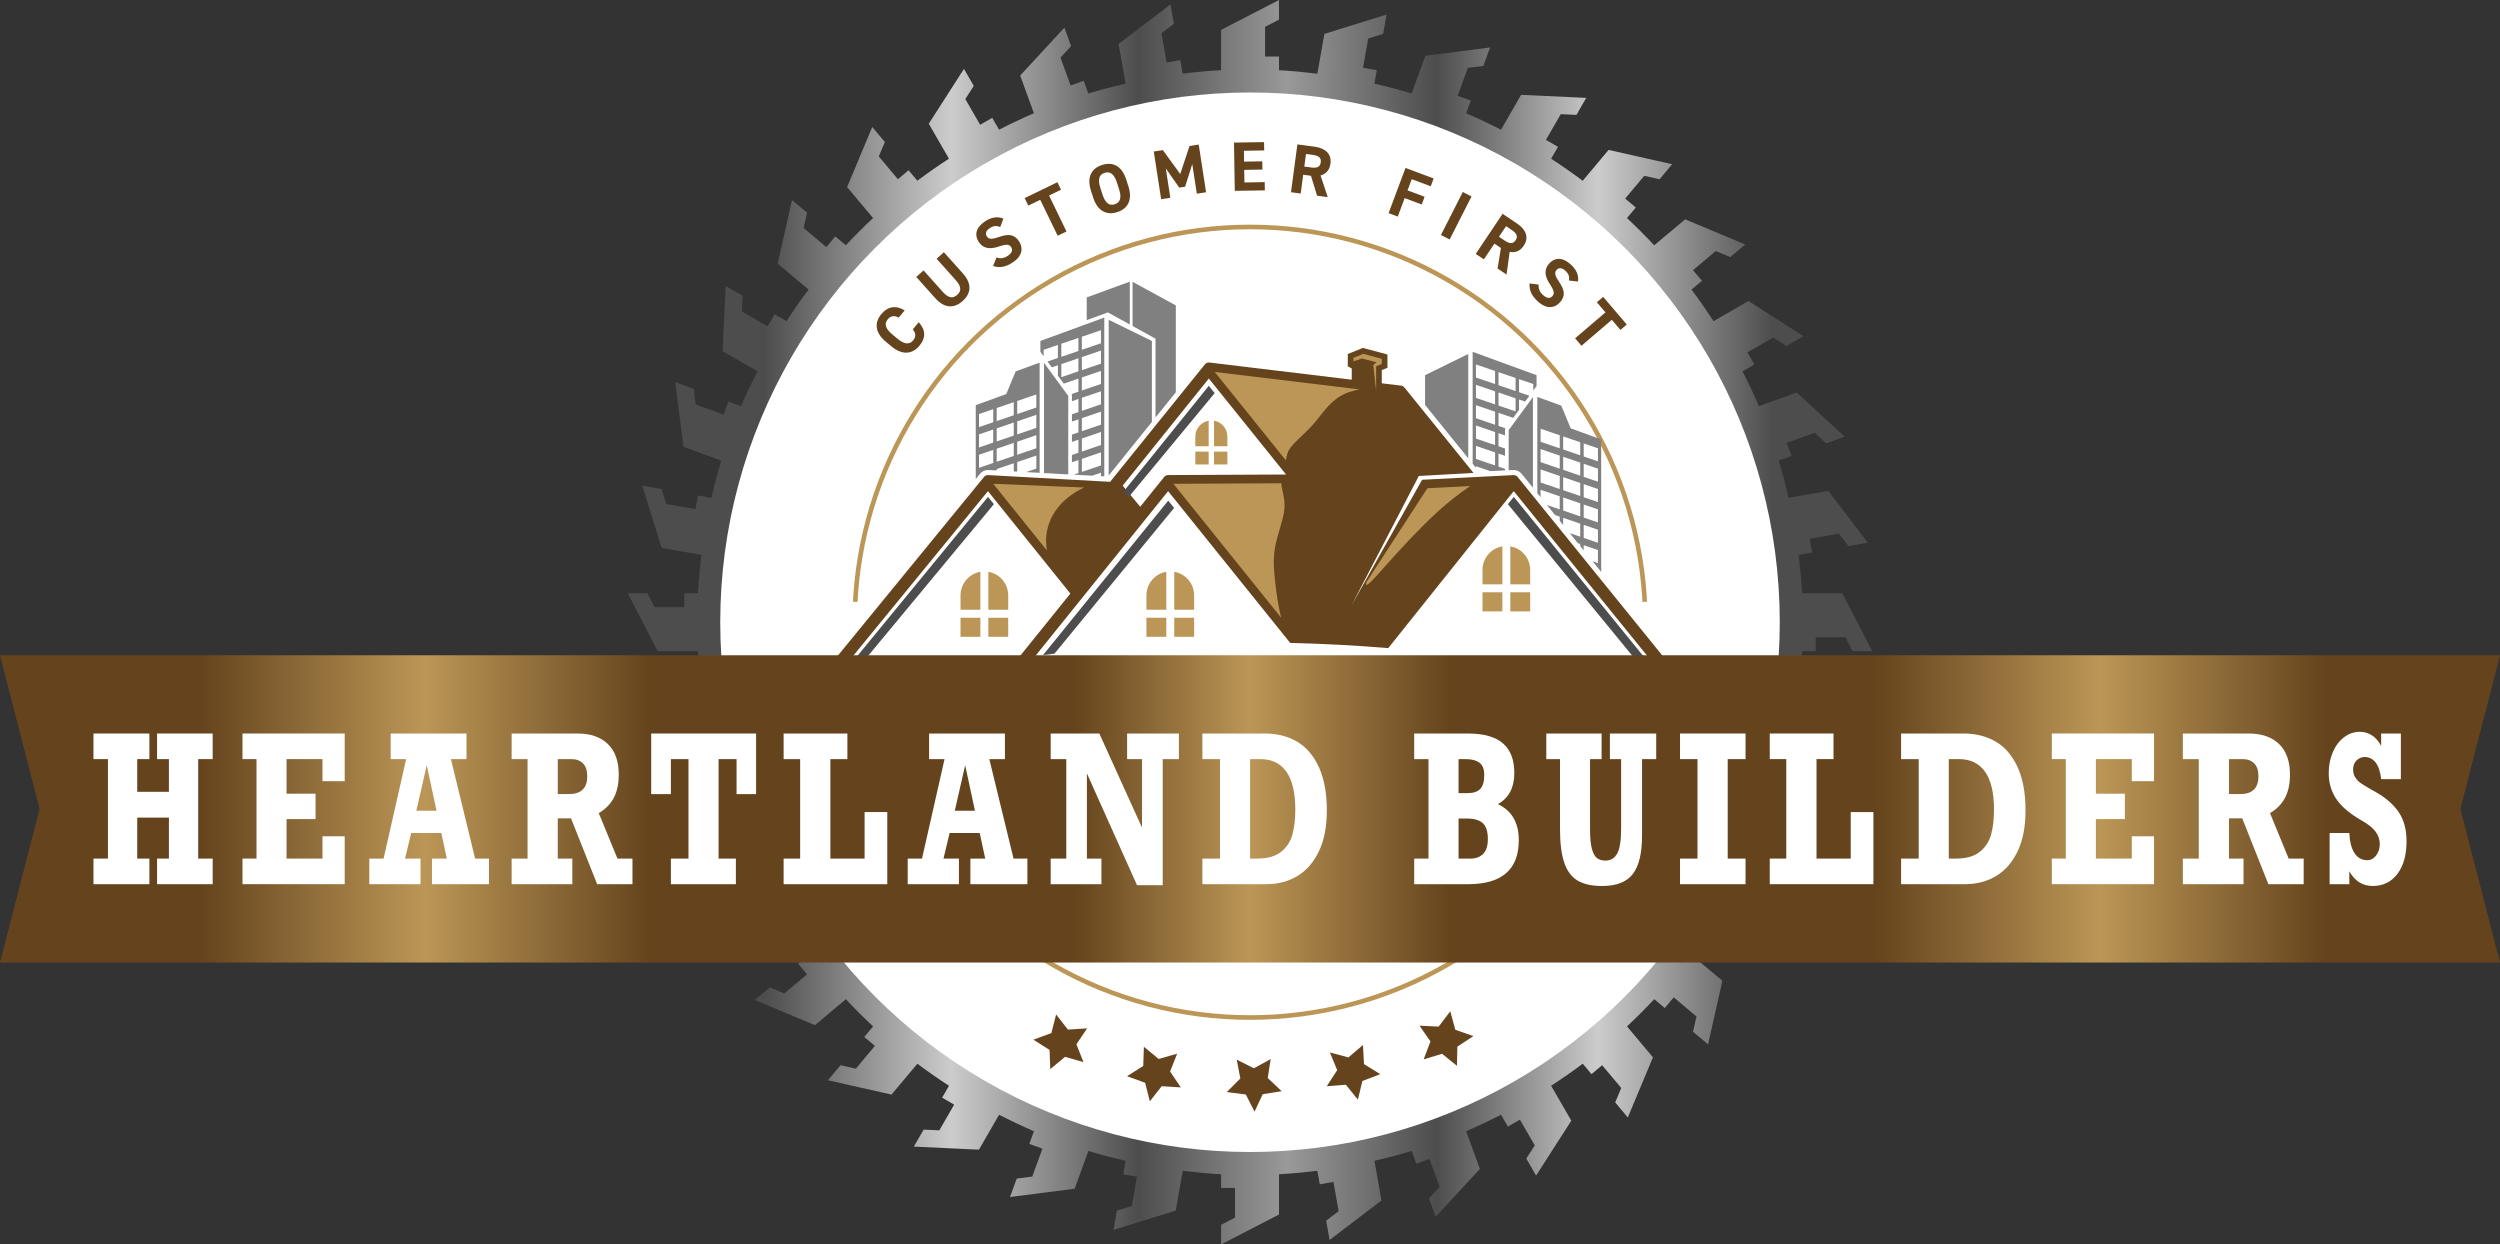 <?xml version="1.0" encoding="UTF-8"?>
<svg id="Layer_2" data-name="Layer 2" xmlns="http://www.w3.org/2000/svg" xmlns:xlink="http://www.w3.org/1999/xlink" viewBox="0 0 2015.81 1003.46">
  <rect x="0" y="0" width="2015.81" height="1003.46" fill="#333333" stroke="none"/>
  <defs>
    <style>
      .cls-1 {
        fill: url(#linear-gradient-2);
      }

      .cls-1, .cls-2, .cls-3, .cls-4 {
        fill-rule: evenodd;
      }

      .cls-2 {
        fill: #4d4d4d;
      }

      .cls-5 {
        fill: url(#linear-gradient);
      }

      .cls-6 {
        stroke: #bb9656;
        stroke-miterlimit: 10;
        stroke-width: 3.72px;
      }

      .cls-6, .cls-7 {
        fill: #fff;
      }

      .cls-8 {
        fill: #65441d;
      }

      .cls-3 {
        fill: gray;
      }

      .cls-4 {
        fill: #bb9656;
      }
    </style>
    <linearGradient id="linear-gradient" x1="506.18" y1="501.73" x2="1509.64" y2="501.73" gradientUnits="userSpaceOnUse">
      <stop offset=".11" stop-color="#4d4d4d"/>
      <stop offset=".26" stop-color="#ccc"/>
      <stop offset=".41" stop-color="#4d4d4d"/>
      <stop offset=".53" stop-color="#999"/>
      <stop offset=".65" stop-color="#4d4d4d"/>
      <stop offset=".78" stop-color="#ccc"/>
      <stop offset=".92" stop-color="#4d4d4d"/>
    </linearGradient>
    <linearGradient id="linear-gradient-2" x1="0" y1="652.24" x2="2015.81" y2="652.24" gradientUnits="userSpaceOnUse">
      <stop offset=".08" stop-color="#65441d"/>
      <stop offset=".17" stop-color="#bb9656"/>
      <stop offset=".26" stop-color="#65441d"/>
      <stop offset=".43" stop-color="#65441d"/>
      <stop offset=".5" stop-color="#bb9656"/>
      <stop offset=".58" stop-color="#65441d"/>
      <stop offset=".75" stop-color="#65441d"/>
      <stop offset=".84" stop-color="#bb9656"/>
      <stop offset=".93" stop-color="#65441d"/>
    </linearGradient>
  </defs>
  <g id="Layer_1-2" data-name="Layer 1">
    <g>
      <g>
        <path class="cls-5" d="M1450.27,556.02c1.24-10.22,2.26-20.51,2.8-30.94h11v-11.23h23.96l5.79,11.23h15.82l-24.11-46.7h-32.47c-.54-10.42-1.56-20.71-2.8-30.94l10.92-1.93-1.95-11.06,23.59-4.16,7.66,10.05,15.58-2.75-31.85-41.81-32.02,5.65c-2.33-10.14-4.93-20.18-7.94-30.04l10.28-3.74-3.84-10.55,22.51-8.19,9.29,8.57,14.87-5.41-38.62-35.64-30.42,11.07c-4.07-9.57-8.55-18.9-13.25-28.11l9.56-5.52-5.61-9.72,20.75-11.98,10.63,6.83,13.7-7.91-44.23-28.39-28.18,16.27c-5.66-8.69-11.54-17.21-17.78-25.47l8.44-7.08-7.22-8.6,18.35-15.4,11.66,4.88,12.12-10.17-48.48-20.28-24.95,20.94c-7.06-7.57-14.39-14.89-21.96-21.96l7.14-8.5-8.6-7.22,15.4-18.35,12.33,2.78,10.17-12.12-51.27-11.55-20.88,24.89c-8.26-6.23-16.78-12.12-25.47-17.78l5.53-9.59-9.72-5.61,11.98-20.75,12.62.6,7.91-13.7-52.5-2.48-16.25,28.15c-9.21-4.7-18.54-9.19-28.11-13.25l3.73-10.25-10.55-3.84,8.19-22.51,12.53-1.61,5.41-14.87-52.13,6.68-11.08,30.45c-9.86-3.01-19.9-5.61-30.04-7.94l1.92-10.87-11.06-1.95,4.16-23.59,12.06-3.76,2.75-15.58-50.18,15.63-5.65,32.07c-10.22-1.24-20.51-2.26-30.94-2.8v-11h-11.23v-23.96l11.23-5.79V0l-46.7,24.11v32.47c-10.42.54-20.72,1.55-30.94,2.8l-1.93-10.92-11.06,1.95-4.16-23.59,10.05-7.66-2.75-15.58-41.81,31.85,5.64,32.02c-10.14,2.33-20.18,4.93-30.04,7.94l-3.74-10.28-10.55,3.84-8.19-22.51,8.57-9.29-5.41-14.87-35.64,38.62,11.07,30.42c-9.56,4.07-18.9,8.55-28.11,13.25l-5.52-9.56-9.72,5.61-11.98-20.75,6.83-10.63-7.91-13.7-28.39,44.23,16.27,28.18c-8.69,5.66-17.22,11.54-25.47,17.78l-7.08-8.44-8.6,7.22-15.4-18.35,4.88-11.66-10.17-12.12-20.28,48.48,20.94,24.95c-7.57,7.06-14.89,14.39-21.96,21.96l-8.5-7.14-7.22,8.6-18.35-15.4,2.78-12.33-12.12-10.17-11.55,51.27,24.89,20.88c-6.23,8.26-12.12,16.78-17.78,25.47l-9.59-5.53-5.61,9.72-20.75-11.98.6-12.62-13.7-7.91-2.48,52.5,28.15,16.25c-4.7,9.21-9.19,18.54-13.25,28.11l-10.25-3.73-3.84,10.55-22.51-8.19-1.61-12.53-14.87-5.41,6.68,52.13,30.45,11.08c-3.01,9.86-5.61,19.9-7.94,30.04l-10.87-1.92-1.95,11.06-23.59-4.16-3.76-12.06-15.58-2.75,15.63,50.18,32.07,5.66c-1.24,10.22-2.26,20.51-2.8,30.94h-11v11.23h-23.96l-5.8-11.23h-15.82l24.11,46.7h32.47c.54,10.42,1.55,20.71,2.8,30.94l-10.92,1.93,1.95,11.06-23.59,4.16-7.66-10.05-15.58,2.75,31.85,41.81,32.02-5.64c2.33,10.14,4.93,20.18,7.94,30.04l-10.28,3.74,3.84,10.55-22.51,8.19-9.29-8.57-14.87,5.41,38.62,35.64,30.42-11.07c4.07,9.57,8.55,18.9,13.25,28.11l-9.56,5.52,5.62,9.72-20.75,11.98-10.63-6.83-13.7,7.91,44.23,28.39,28.18-16.27c5.66,8.69,11.54,17.22,17.78,25.47l-8.44,7.08,7.22,8.6-18.35,15.4-11.66-4.88-12.12,10.17,48.49,20.28,24.95-20.94c7.06,7.57,14.39,14.89,21.96,21.96l-7.14,8.5,8.6,7.22-15.4,18.35-12.33-2.78-10.17,12.12,51.27,11.55,20.88-24.89c8.26,6.23,16.78,12.12,25.47,17.78l-5.53,9.59,9.72,5.61-11.98,20.75-12.62-.6-7.91,13.7,52.5,2.47,16.25-28.15c9.21,4.7,18.54,9.19,28.11,13.25l-3.73,10.25,10.55,3.84-8.19,22.51-12.53,1.61-5.41,14.87,52.13-6.68,11.08-30.45c9.86,3.01,19.9,5.61,30.04,7.94l-1.92,10.87,11.06,1.95-4.16,23.59-12.06,3.76-2.75,15.58,50.18-15.63,5.65-32.07c10.22,1.24,20.51,2.26,30.94,2.8v11h11.23v23.96l-11.23,5.79v15.82l46.7-24.11v-32.47c10.42-.54,20.71-1.55,30.94-2.8l1.93,10.92,11.06-1.95,4.16,23.59-10.05,7.66,2.75,15.58,41.81-31.85-5.64-32.02c10.14-2.33,20.18-4.93,30.04-7.94l3.74,10.28,10.55-3.84,8.19,22.51-8.57,9.29,5.41,14.87,35.64-38.62-11.07-30.42c9.56-4.07,18.9-8.55,28.11-13.25l5.52,9.56,9.72-5.61,11.98,20.75-6.83,10.63,7.91,13.7,28.39-44.23-16.27-28.18c8.69-5.66,17.21-11.54,25.47-17.78l7.08,8.44,8.6-7.22,15.4,18.35-4.88,11.66,10.17,12.12,20.28-48.48-20.94-24.95c7.57-7.07,14.9-14.39,21.96-21.96l8.5,7.14,7.22-8.6,18.35,15.4-2.78,12.33,12.12,10.17,11.55-51.27-24.89-20.88c6.23-8.26,12.12-16.78,17.78-25.47l9.58,5.53,5.62-9.72,20.75,11.98-.6,12.62,13.7,7.91,2.48-52.5-28.15-16.25c4.7-9.21,9.19-18.54,13.25-28.11l10.25,3.73,3.84-10.55,22.51,8.19,1.61,12.53,14.87,5.41-6.68-52.13-30.45-11.08c3.01-9.86,5.61-19.9,7.94-30.04l10.87,1.92,1.95-11.06,23.59,4.16,3.76,12.07,15.58,2.75-15.63-50.18-32.07-5.66ZM1007.91,560.39c-32.39,0-58.65-26.26-58.65-58.65s26.26-58.65,58.65-58.65,58.65,26.26,58.65,58.65-26.26,58.65-58.65,58.65Z"/>
        <circle class="cls-7" cx="1007.91" cy="501.73" r="427.16"/>
      </g>
      <circle class="cls-6" cx="1007.91" cy="501.73" r="318.73"/>
      <g>
        <path class="cls-8" d="M724.66,256.09c-3.29-1.78-6.39-1.58-8.85,1.36-2.92,3.51-2.1,7.36,3.62,12.13l4.25,3.54c5.54,4.62,9.65,4.89,12.58,1.38,2.53-3.03,2.24-5.77-.25-8.95l4.8-5.76c5.88,6.59,5.69,12.82.56,18.97-5.6,6.71-13.61,8.04-22.75.42l-4.25-3.54c-9.23-7.69-9.28-15.74-3.68-22.45,4.95-5.93,11.43-7.36,18.8-2.91l-4.84,5.8Z"/>
        <path class="cls-8" d="M761.09,203.38l15.42,17.23c7.67,8.57,6.16,16.36-.27,22.11s-14.33,6.4-21.97-2.14l-15.46-17.27,5.88-5.27,15.46,17.27c4.44,4.96,8.03,5.68,11.65,2.44,3.61-3.23,3.3-6.89-1.14-11.85l-15.46-17.27,5.88-5.27Z"/>
        <path class="cls-8" d="M806.5,183.1c-2.88-1.27-5.29-1.23-8.58.95-2.96,1.96-3.66,4.39-2.19,6.6,1.68,2.54,4.5,2.3,9.54.51,7.89-2.8,12.63-2.28,16.43,3.45,3.52,5.31,2.69,11.82-4.92,16.87-5.69,3.77-10.67,4.84-16.03,2.98l2.72-6.81c3.17,1.01,5.87.78,9.2-1.43,3.76-2.49,3.94-4.98,2.63-6.96-1.5-2.26-3.7-2.62-9.87-.49-7.52,2.55-12.74,1.61-16.29-3.75-3.4-5.12-2.66-11.36,5.05-16.48,5.17-3.43,10.23-4.28,14.9-2.23l-2.6,6.8Z"/>
        <path class="cls-8" d="M852.61,146.94l2.93,6.04-9.65,4.67,14.04,28.99-7.11,3.44-14.04-28.99-9.65,4.67-2.93-6.04,26.4-12.79Z"/>
        <path class="cls-8" d="M900.89,171.03c-8.32,2.69-15.8-.46-19.46-11.79l-1.7-5.26c-3.7-11.43.56-18.26,8.88-20.95,8.37-2.71,15.82.34,19.51,11.77l1.7,5.26c3.66,11.32-.56,18.26-8.93,20.97ZM888.95,156.81c2.29,7.08,5.55,9.29,9.9,7.88s5.75-5.12,3.46-12.2l-1.7-5.26c-2.29-7.08-5.61-9.27-9.95-7.87-4.35,1.41-5.7,5.1-3.41,12.19l1.7,5.26Z"/>
        <path class="cls-8" d="M951.67,140.32l7.47-22.61,7.41-1.15,5.94,38.46-7.47,1.15-3.68-23.86-5.75,18.24-4.74.73-10.84-15.5,3.66,23.69-7.41,1.15-5.94-38.46,7.3-1.13,14.05,19.29Z"/>
        <path class="cls-8" d="M1019.24,114.6l.11,6.71-16.35.27.14,8.74,14.66-.24.11,6.65-14.66.24.16,10.15,16.36-.27.11,6.65-24.25.39-.63-38.91,24.25-.39Z"/>
        <path class="cls-8" d="M1061.98,157.82l-4.91-16.08-6.26-.84-2.02,15.15-7.83-1.04,5.15-38.58,13.81,1.84c8.89,1.19,13.89,5.89,12.85,13.72-.69,5.2-3.55,8.29-7.98,9.46l5.8,17.5-8.61-1.15ZM1056.95,135.01c4.64.62,7.46-.03,8-4.05s-2-5.5-6.64-6.12l-5.25-.7-1.36,10.18,5.26.7Z"/>
        <path class="cls-8" d="M1155.99,143.92l-2.35,6.29-15.32-5.73-3.38,9.03,13.74,5.14-2.33,6.23-13.73-5.14-5.57,14.9-7.4-2.77,13.63-36.45,22.71,8.5Z"/>
        <path class="cls-8" d="M1168.89,193.1l-7.04-3.58,17.63-34.69,7.04,3.58-17.63,34.69Z"/>
        <path class="cls-8" d="M1207.53,216.54l2.69-16.59-5.25-3.51-8.5,12.7-6.56-4.39,21.65-32.34,11.58,7.75c7.45,4.99,9.87,11.42,5.47,17.98-2.92,4.36-6.85,5.87-11.33,4.97l-2.52,18.27-7.22-4.83ZM1213.08,193.85c3.89,2.6,6.71,3.27,8.96-.11s.64-5.82-3.25-8.42l-4.41-2.95-5.71,8.53,4.41,2.95Z"/>
        <path class="cls-8" d="M1265.1,226.2c.51-3.1-.14-5.43-3.08-8.06-2.65-2.37-5.17-2.43-6.94-.46-2.03,2.27-1.09,4.93,1.92,9.36,4.7,6.93,5.4,11.65.81,16.77-4.25,4.75-10.76,5.59-17.56-.51-5.08-4.55-7.37-9.1-6.93-14.76l7.28.92c-.18,3.33.72,5.87,3.71,8.54,3.36,3.01,5.81,2.56,7.39.79,1.81-2.02,1.6-4.24-2.01-9.68-4.36-6.63-4.77-11.92-.48-16.71,4.1-4.58,10.33-5.44,17.22.73,4.62,4.14,6.72,8.82,5.92,13.85l-7.23-.8Z"/>
        <path class="cls-8" d="M1311.71,261.66l-5.1,4.36-6.96-8.15-24.48,20.92-5.13-6,24.48-20.92-6.96-8.15,5.1-4.36,19.05,22.3Z"/>
      </g>
      <rect class="cls-7" x="634.82" y="485.26" width="718.59" height="77.01"/>
      <g>
        <path class="cls-3" d="M928.79,340.24v-65.32l-34.84-17.09v125.59l34.84-43.18ZM869.54,272.47l-13.76,4.7v10.53l13.76-4.7v-10.53ZM869.54,288.89l-13.76,4.7v10.53l13.76-4.7v-10.53ZM887.76,282.67l-15.43,5.26v10.53l15.43-5.27v-10.53ZM887.76,299.09l-15.43,5.26v10.53l15.43-5.27v-10.53ZM887.76,315.5l-15.43,5.26v10.53l15.43-5.27v-10.53ZM887.76,331.91l-15.43,5.27v10.53l15.43-5.27v-10.53ZM887.76,348.33l-15.43,5.27v10.53l15.43-5.27v-10.53ZM887.76,364.74l-15.43,5.27v10.53l15.43-5.26v-10.53ZM887.76,266.26l-15.43,5.26v10.53l15.43-5.27v-10.53ZM861.36,382.52v-63.3l-19.54-26.62v88.84l19.54,1.08ZM800.87,329.93l-11.48,3.92v10.53l11.48-3.92v-10.53ZM817.41,324.29l-13.76,4.7v10.53l13.76-4.7v-10.53ZM800.87,346.35l-11.48,3.92v10.53l11.48-3.92v-10.53ZM817.41,340.7l-13.76,4.7v10.53l13.76-4.7v-10.53ZM835.62,334.49l-15.43,5.27v10.53l15.43-5.27v-10.53ZM800.87,362.76l-11.48,3.92v10.53l11.48-3.92v-10.53ZM817.41,357.12l-13.76,4.7v10.53l13.76-4.7v-10.53ZM835.62,350.9l-15.43,5.26v10.53l15.43-5.26v-10.53ZM835.62,318.07l-15.43,5.26v10.53l15.43-5.26v-10.53ZM838.26,292.41l-19.33,7.07-7.55,18.25-24.61,9v59.54l3.18-3.89c1.58-2.09,3.98-3.4,6.63-3.41h.12s4.13.23,4.13.23l.05-.02v.02l2.78.15v-1.12l13.76-4.7v6.58l2.78.15v-7.68l15.43-5.26v10.53l-8.23,2.81,10.87.6v-88.84ZM910.99,261.65l-17.67-9.75-17.07,6.24v-18.33l34.74-12.71v34.55ZM913.2,227.23l34.89,19.03v70.05l-16.37,20.29v-63.52l-18.51-10.22v-35.64ZM1149.05,326.47v-23.95l34.84-17.09v84.13l-34.84-43.09ZM1208.29,300.08l13.76,4.7v10.53l-13.76-4.7v-10.53ZM1208.29,316.49l13.76,4.7v10.53l-13.76-4.7v-10.53ZM1190.08,310.28l15.43,5.27v10.53l-15.43-5.26v-10.53ZM1190.08,326.69l15.43,5.26v10.53l-15.43-5.27v-10.53ZM1190.08,343.11l15.43,5.26v10.53l-15.43-5.27v-10.53ZM1190.08,359.52l15.43,5.26v10.53l-15.43-5.27v-10.53ZM1190.08,293.87l15.43,5.27v10.53l-15.43-5.26v-10.53ZM1216.48,379.17v-32.34l19.54-26.62v73.04l-8.79-10.84c-1.58-2.11-3.99-3.43-6.65-3.45h-.11s-3.99.2-3.99.2ZM1276.97,357.54l11.48,3.92v10.53l-11.48-3.92v-10.53ZM1260.43,351.89l13.76,4.7v10.53l-13.76-4.7v-10.53ZM1276.97,373.95l11.48,3.92v10.53l-11.48-3.92v-10.53ZM1260.43,368.31l13.76,4.7v10.53l-13.76-4.7v-10.53ZM1242.22,362.09l15.43,5.26v10.53l-15.43-5.27v-10.53ZM1276.97,390.37l11.48,3.92v10.53l-11.48-3.92v-10.53ZM1260.43,384.72l13.76,4.7v10.53l-13.76-4.7v-10.53ZM1242.22,378.51l15.43,5.27v10.53l-15.43-5.26v-10.53ZM1276.97,406.78l11.48,3.92v10.53l-11.48-3.92v-10.53ZM1260.43,401.13l13.76,4.7v10.53l-13.76-4.7v-10.53ZM1276.97,423.19l11.48,3.92v10.53l-11.48-3.92v-10.53ZM1242.22,345.68l15.43,5.27v10.53l-15.43-5.26v-10.53ZM1239.58,320.01l19.33,7.07,7.55,18.25,24.61,9v106.85l-6.98-8.62,4.35,1.48v-10.53l-11.48-3.92v4.17l-2.78-3.43v-1.69l-1.89-.64-6.59-8.13,8.48,2.89v-10.53l-13.76-4.7v5.81l-2.78-3.43v-3.33l-3.73-1.27-6.59-8.13,10.32,3.52v-10.53l-15.43-5.26v5.97l-2.63-3.25v-77.63ZM1187.45,283.68l51.5,18.83v8.77l-2.63,3.58v-5.23l-11.48-3.92v10.53l8.37,2.85-3.46,4.71-4.91-1.68v8.36l-4.73,6.44-11.82-4.03v10.53l5.63,1.92-.38.51v5.24l-5.26-1.79v10.53l5.26,1.79v5.88l-5.26-1.79v10.53l5.26,1.79v1.26l-11.8.6-11.67-3.98v1.29l-2.63-3.26v-90.28ZM890.39,256.08l-51.5,18.83v8.77l2.63,3.59v-5.23l11.48-3.92v10.53l-8.36,2.85,3.46,4.71,4.91-1.68v8.36l4.73,6.44,11.82-4.03v10.53l-5.63,1.92.38.51v5.24l5.26-1.79v10.53l-5.26,1.79v5.88l5.26-1.79v10.53l-5.26,1.79v5.88l5.26-1.79v10.53l-5.26,1.79v5.88l5.26-1.79v10.53l-3.76,1.28,14.85.82,7.12-2.43v2.82l2.63.14v-128.04Z"/>
        <path class="cls-8" d="M905.23,391.59l14.17,16.98,19.04-23.67c.83-1.12,2.05-1.83,3.41-1.84l95.11-.46-62.25-77.38-69.19,86c-.09.13-.19.25-.3.37M863.05,478.62l-66.45-82.59-134.19,164h-12.5l143.26-175.12c.83-1.12,2.05-1.83,3.41-1.84l98.54,5.43,76.08-94.28c.93-1.33,2.4-2.1,3.97-1.92l114.77,13.85v-9.17l-.14.06-3.05-1.67v-9.92l12.14-4.91,19.83,5.31v10.76l-4.56,1.8v10.66l15.46,1.87c1.07.11,2.12.65,2.91,1.64l55.59,68.75-44.1,2.48-54.21,104.27,56.87-101.23,73.88-3.77c1.37,0,2.6.73,3.43,1.86l141.91,175.1h-12.39l-132.97-164-101.17,126.56c-25.67-2.14-52.08-3.55-79.06-4.2l-98.44-122.36-107.12,133c-4.67.62-9.31,1.26-13.92,1.93l42.21-52.34Z"/>
        <path class="cls-4" d="M1185.44,391.91c-9.99,6.94-17.79,13-26.35,20.8-13.62,12.41-29.18,29.23-41.05,42.53-10.33,11.57-17.87,20.47-16.38,14.34l49.26-75.9,34.52-1.76ZM1033.18,389.67v.2c.32,6.02,3.3,12.22,2.43,20.92-.87,8.7-5.59,19.88-7.46,30.32-1.87,10.44-.87,20.14.17,29.2,1.02,8.88,2.08,17.15,4.7,27.77l-86.87-107.98,87.03-.42ZM1096.23,314c-4.07.8-7.82,1.79-11.11,3.18-11.91,5.02-17.97,15.26-24.98,23.48-7.01,8.23-14.96,14.44-18.87,19.36-3.31,4.16-3.72,7.4-4.45,11.16l-57.34-71.27,116.75,14.09ZM1114.17,289.33v4.18l-4.56,1.8v19.92l-2.29-20.9,2.58-2.24-11.8-3-6.79,2.28v-2.87l7.89-3.19,14.99,4.02ZM1091.32,311.89l-1.25-.23,1.25.23h0ZM874.2,393.1l-73.32-3.01,43.21,53.7c-.34-2.46-.63-5.04-.63-7.67.02-20.52,14.22-35.44,30.75-43.02Z"/>
        <path class="cls-2" d="M941.95,403.68l-100.93,124.53c3.06-.39,6.14-.77,9.23-1.14l96.46-117.52-4.76-5.87ZM1220.61,400.66l129.63,159.37h-8.38l-126-153.5,4.75-5.87ZM974.67,311.12l-68.7,85.2,4.1,4.47,69.35-83.8-4.75-5.87ZM796.63,400.66l-130.88,159.37h8.37l127.27-153.5-4.76-5.87Z"/>
        <path class="cls-4" d="M1211.39,492.96h-16.02v-15.39h16.02v15.39ZM1233.82,477.57v15.39h-16.02v-15.39h16.02ZM1217.8,440.54c9.06,1.54,16.02,9.47,16.02,18.95v11.66h-16.02v-30.61ZM940.41,513.46h-16.02v-15.39h16.02v15.39ZM962.84,498.08v15.39h-16.02v-15.39h16.02ZM946.82,461.05c9.06,1.54,16.02,9.47,16.02,18.95v11.66h-16.02v-30.61ZM924.39,491.66v-11.66c0-9.48,6.95-17.41,16.02-18.95v30.61h-16.02ZM790.51,513.46h-16.02v-15.39h16.02v15.39ZM812.94,498.08v15.39h-16.02v-15.39h16.02ZM796.93,461.05c9.06,1.54,16.02,9.47,16.02,18.95v11.66h-16.02v-30.61ZM774.5,491.66v-11.66c0-9.48,6.96-17.41,16.02-18.95v30.61h-16.02ZM974.58,374.49h-10.77v-10.36h10.77v10.36ZM989.67,364.13v10.36h-10.77v-10.36h10.77ZM978.9,339.22c6.09,1.03,10.77,6.37,10.77,12.75v7.84h-10.77v-20.59ZM963.81,359.82v-7.84c0-6.38,4.68-11.71,10.77-12.75v20.59h-10.77ZM1195.37,471.15v-11.66c0-9.48,6.96-17.41,16.02-18.95v30.61h-16.02Z"/>
      </g>
      <g>
        <path class="cls-8" d="M1188.03,835.44l-12.93,8.47-.31,15.47-12.06-9.68-14.79,4.48,5.47-14.47-8.84-12.68,15.46.73,9.35-12.33,4.08,14.91,14.58,5.1Z"/>
        <path class="cls-8" d="M1112.96,866.13l-14.44,5.51-3.62,15.04-9.71-12.04-15.41,1.21,8.44-12.97-5.92-14.28,14.94,4.03,11.78-10.04.8,15.44,13.15,8.11Z"/>
        <path class="cls-8" d="M1033.43,879.85l-15.26,2.45-6.6,13.99-7.05-13.77-15.33-1.96,10.9-10.97-2.89-15.19,13.81,6.99,13.57-7.43-2.37,15.27,11.22,10.62Z"/>
        <path class="cls-8" d="M952.11,876.8l-15.43-.96-9.51,12.2-3.86-14.98-14.53-5.27,13.05-8.31.51-15.45,11.94,9.85,14.87-4.27-5.66,14.38,8.62,12.82Z"/>
        <path class="cls-8" d="M873.62,856.4l-14.86-4.24-11.91,9.88-.56-15.46-13.06-8.26,14.52-5.33,3.81-14.99,9.55,12.17,15.44-.98-8.61,12.84,5.67,14.37Z"/>
      </g>
      <polygon class="cls-1" points="1983.85 652.24 2015.81 528.36 2015.81 528.36 0 528.36 0 528.36 31.96 652.24 0 776.12 2015.81 776.12 2015.81 776.12 1983.85 652.24"/>
      <g>
        <path class="cls-7" d="M110.65,612.09v26.36h25.55v-26.36h-9.55v-20.64h44.83v20.64h-11.66v80.21h11.66v20.64h-44.83v-20.64h9.55v-33.05h-25.55v33.05h9.8v20.64h-45.08v-20.64h11.66v-80.21h-11.66v-20.64h45.08v20.64h-9.8Z"/>
        <path class="cls-7" d="M260.02,629.91v-17.82h-28.96v27.89h23.38v20.48h-23.38v31.84h28.96v-17.98h17.92v38.61h-82.41v-20.64h11.29v-80.21h-11.29v-20.64h82.41v38.45h-17.92Z"/>
        <path class="cls-7" d="M363.57,612.09l19.53,80.21h11.16v20.64h-45.95v-20.64h11.97l-4.46-20.64h-24.25l-4.96,20.64h12.46v20.64h-41.3v-20.64h11.53l18.17-80.21h-12.46v-20.64h61.14v20.64h-12.59ZM344.09,617.01l-8.37,36.68h16.25l-7.88-36.68Z"/>
        <path class="cls-7" d="M498.92,624.59c0,7.42-1.33,13.65-4,18.7-2.67,5.05-6.71,9.16-12.12,12.33l15.07,36.68h12.09v20.64h-28.46l-21.08-53.12h-10.67v32.49h11.72v20.64h-48.93v-20.64h12.84v-80.21h-12.84v-20.64h53.33c10.33,0,18.43,2.84,24.28,8.5,5.85,5.67,8.77,13.88,8.77,24.63ZM473.5,625.96c0-4.62-1.14-8.09-3.41-10.4-2.27-2.31-5.37-3.47-9.3-3.47h-11.04v28.21h8.93c9.88,0,14.82-4.78,14.82-14.35Z"/>
        <path class="cls-7" d="M593.91,640.31v-28.21h-14.51v80.21h13.95v20.64h-52.4v-20.64h14.2v-80.21h-14.2v28.21h-15.88v-48.85h84.58v48.85h-15.75Z"/>
        <path class="cls-7" d="M669.55,612.09v80.21h27.6v-37.49h18.29v58.12h-83.59v-20.64h13.33v-80.21h-13.33v-20.64h51.41v20.64h-13.7Z"/>
        <path class="cls-7" d="M797.71,612.09l19.53,80.21h11.16v20.64h-45.95v-20.64h11.97l-4.46-20.64h-24.25l-4.96,20.64h12.46v20.64h-41.3v-20.64h11.53l18.17-80.21h-12.46v-20.64h61.14v20.64h-12.59ZM778.24,617.01l-8.37,36.68h16.25l-7.88-36.68Z"/>
        <path class="cls-7" d="M920.85,612.09h-12.03v-20.64h41.73v20.64h-13.02v101.66h-20.71l-40.43-90.13v68.68h11.72v20.64h-40.93v-20.64h12.59v-80.21h-12.59v-20.64h39.25l34.42,75.94v-55.3Z"/>
        <path class="cls-7" d="M1069.85,653.69c0,12.74-2.08,23.54-6.23,32.41-4.16,8.87-9.89,15.56-17.21,20.07-7.32,4.51-15.77,6.77-25.36,6.77h-51.53v-20.64h14.2v-80.21h-14.2v-20.64h50.42c9.63,0,18.18,2.14,25.64,6.41,7.46,4.27,13.37,11.07,17.74,20.4,4.36,9.33,6.54,21.13,6.54,35.43ZM1044.43,652.64c0-13.38-2.39-23.49-7.16-30.31-4.77-6.83-11.79-10.24-21.05-10.24h-8.25v80.21h5.71c8.39,0,14.85-1.84,19.38-5.52,4.53-3.68,7.55-8.36,9.08-14.03,1.53-5.67,2.29-12.38,2.29-20.11Z"/>
        <path class="cls-7" d="M1221.03,623.3c0,11.77-4.4,20.13-13.21,25.07,5.66,2.74,9.88,6.52,12.65,11.33,2.77,4.81,4.16,10.74,4.16,17.78,0,23.65-13.64,35.47-40.93,35.47h-43.41v-20.64h11.53v-80.21h-11.53v-20.64h43.41c12.61,0,21.98,2.63,28.12,7.9,6.14,5.27,9.21,13.25,9.21,23.94ZM1196.79,624.91c0-4.73-1.31-8.05-3.94-9.96-2.63-1.91-6.32-2.86-11.07-2.86h-5.71v27.41h7.5c4.42,0,7.73-1.1,9.92-3.31,2.19-2.2,3.29-5.96,3.29-11.29ZM1199.7,676.59c0-5.91-1.31-10.16-3.94-12.74-2.63-2.58-7.14-3.87-13.55-3.87h-6.14v32.33h9.55c4.3,0,7.72-1.26,10.26-3.79,2.54-2.53,3.81-6.5,3.81-11.93Z"/>
        <path class="cls-7" d="M1282.1,612.09v56.75c0,6.72.49,11.89,1.46,15.52.97,3.63,2.33,6.13,4.06,7.5,1.74,1.37,4.01,2.06,6.82,2.06,4.3,0,7.49-1.92,9.58-5.76,2.09-3.84,3.13-10.6,3.13-20.27v-55.79h-9.05v-20.64h37.33v20.64h-11.41v61.59c0,14.19-2.47,24.52-7.41,31-4.94,6.48-13.18,9.71-24.71,9.71-8.23,0-14.79-1.42-19.69-4.27-4.9-2.85-8.52-7.63-10.85-14.35-2.34-6.72-3.5-15.91-3.5-27.57v-56.11h-11.04v-20.64h44.59v20.64h-9.3Z"/>
        <path class="cls-7" d="M1393.08,612.09v80.21h14.39v20.64h-52.83v-20.64h14.08v-80.21h-14.08v-20.64h52.83v20.64h-14.39Z"/>
        <path class="cls-7" d="M1464.69,612.09v80.21h27.6v-37.49h18.29v58.12h-83.59v-20.64h13.33v-80.21h-13.33v-20.64h51.41v20.64h-13.71Z"/>
        <path class="cls-7" d="M1633.23,653.69c0,12.74-2.08,23.54-6.23,32.41-4.16,8.87-9.89,15.56-17.21,20.07-7.32,4.51-15.77,6.77-25.36,6.77h-51.53v-20.64h14.2v-80.21h-14.2v-20.64h50.42c9.63,0,18.18,2.14,25.64,6.41,7.46,4.27,13.37,11.07,17.74,20.4,4.36,9.33,6.54,21.13,6.54,35.43ZM1607.8,652.64c0-13.38-2.39-23.49-7.16-30.31-4.77-6.83-11.79-10.24-21.05-10.24h-8.25v80.21h5.71c8.39,0,14.85-1.84,19.38-5.52,4.53-3.68,7.55-8.36,9.08-14.03,1.53-5.67,2.29-12.38,2.29-20.11Z"/>
        <path class="cls-7" d="M1718.91,629.91v-17.82h-28.96v27.89h23.38v20.48h-23.38v31.84h28.96v-17.98h17.92v38.61h-82.41v-20.64h11.29v-80.21h-11.29v-20.64h82.41v38.45h-17.92Z"/>
        <path class="cls-7" d="M1846.46,624.59c0,7.42-1.33,13.65-4,18.7-2.67,5.05-6.71,9.16-12.12,12.33l15.07,36.68h12.09v20.64h-28.46l-21.08-53.12h-10.67v32.49h11.72v20.64h-48.93v-20.64h12.84v-80.21h-12.84v-20.64h53.33c10.33,0,18.43,2.84,24.28,8.5,5.85,5.67,8.77,13.88,8.77,24.63ZM1821.03,625.96c0-4.62-1.14-8.09-3.41-10.4s-5.37-3.47-9.3-3.47h-11.04v28.21h8.93c9.88,0,14.82-4.78,14.82-14.35Z"/>
        <path class="cls-7" d="M1919.99,601.53v-10.08h15.88v36.76h-15.88c-.66-5.91-2.14-10.36-4.43-13.34-2.29-2.98-5.26-4.47-8.9-4.47-2.56,0-4.75.94-6.57,2.82-1.82,1.88-2.73,4.25-2.73,7.09,0,2.53.58,4.7,1.74,6.53,1.16,1.83,2.64,3.37,4.46,4.63,1.82,1.26,4.55,2.94,8.19,5.04l3.78,2.1c8.23,4.62,14.44,10.05,18.63,16.28,4.2,6.24,6.29,14.03,6.29,23.38,0,11.12-2.46,19.93-7.38,26.4-4.92,6.48-11.54,9.71-19.84,9.71s-14.41-3.95-18.91-11.85v10.4h-15.88v-41.28h15.88c.33,7.15,1.75,12.59,4.25,16.33,2.5,3.74,5.88,5.6,10.14,5.6,2.85,0,5.26-1.26,7.22-3.79,1.96-2.53,2.95-5.59,2.95-9.19s-1.13-7-3.38-10.04c-2.25-3.04-6.09-6.09-11.5-9.15-9.22-5.27-15.91-10.94-20.06-17.01-4.16-6.07-6.23-13.06-6.23-20.96,0-6.18,1.09-11.82,3.29-16.93,2.19-5.11,5.22-9.12,9.08-12.05,3.87-2.93,8.07-4.39,12.62-4.39,3.64,0,6.95.97,9.92,2.9,2.98,1.93,5.44,4.78,7.38,8.54Z"/>
      </g>
    </g>
  </g>
</svg>